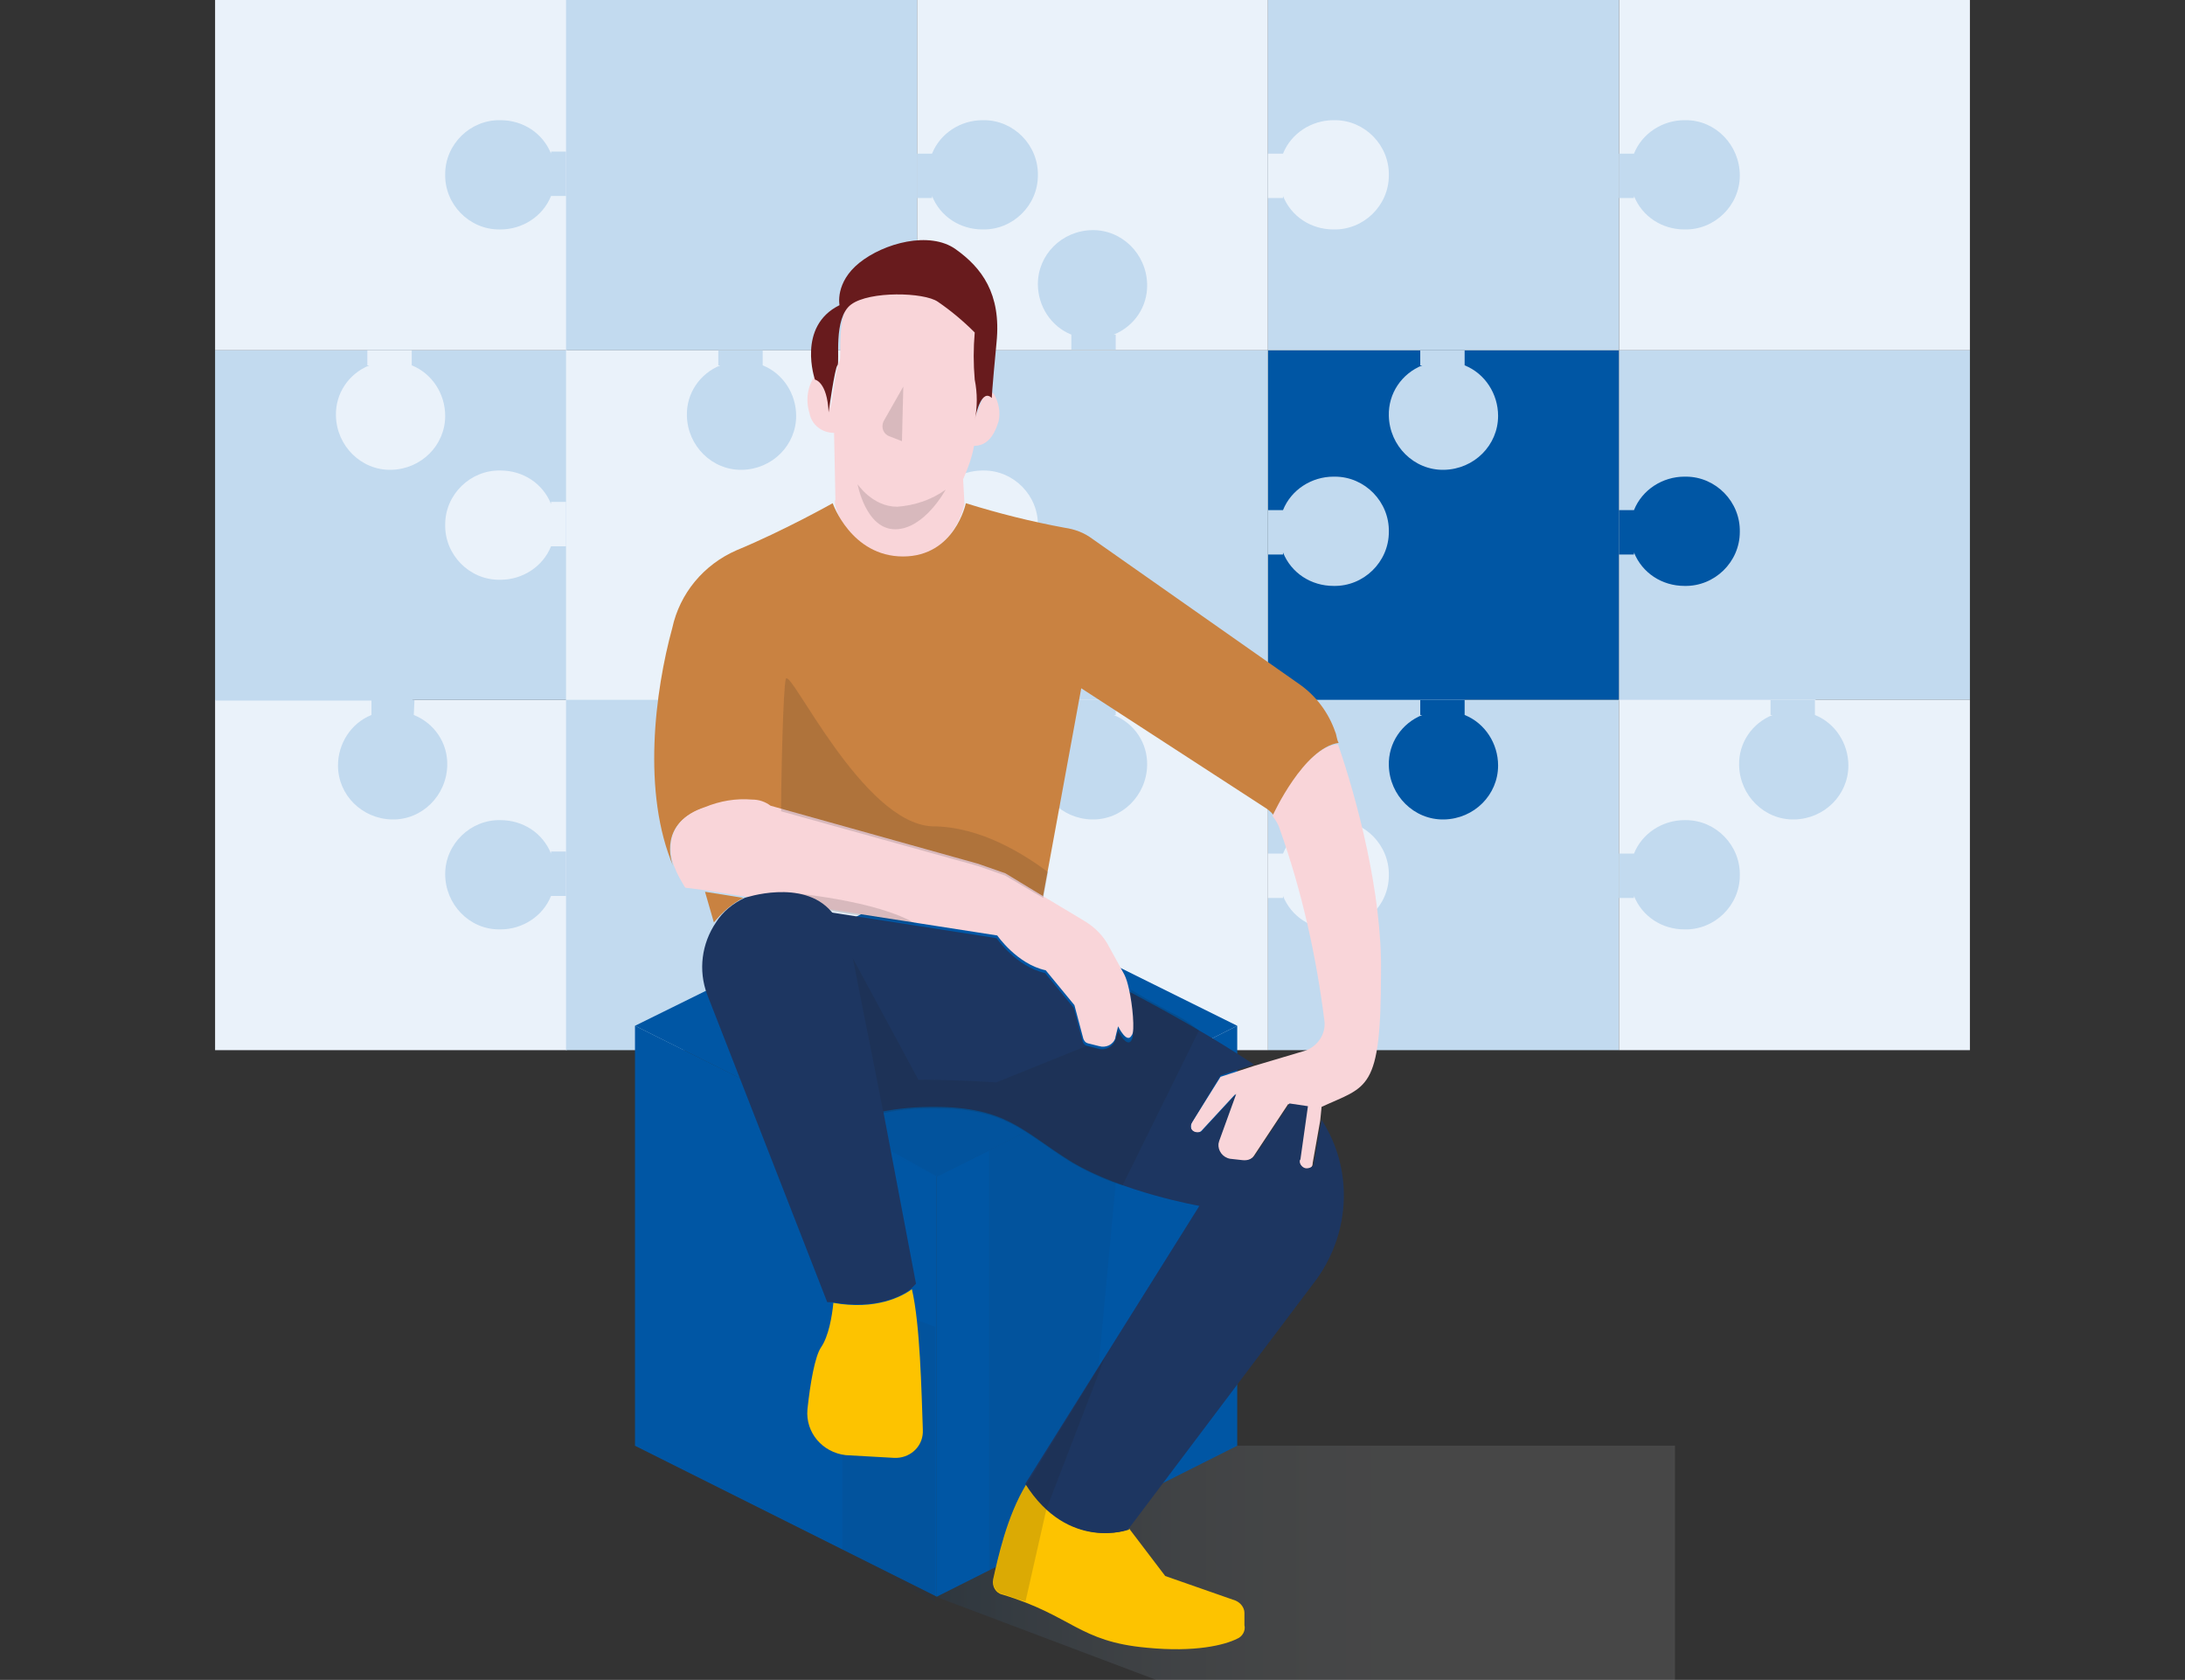 <?xml version="1.0" encoding="utf-8"?>
<!-- Generator: Adobe Illustrator 24.1.3, SVG Export Plug-In . SVG Version: 6.00 Build 0)  -->
<svg version="1.1" id="Calque_1" xmlns="http://www.w3.org/2000/svg" xmlns:xlink="http://www.w3.org/1999/xlink" x="0px" y="0px"
	 viewBox="0 0 320 246" style="enable-background:new 0 0 320 246;" xml:space="preserve">
<rect x="0" y="0" width="320" height="246" fill="#333333" stroke="none"/>
<style type="text/css">
	.st0{opacity:0.1;fill:url(#Tracé_2728_1_);enable-background:new    ;}
	.st1{fill:#EAF2FA;}
	.st2{fill:#C2DAEF;}
	.st3{fill:#0056A4;}
	.st4{fill:#C8CDD1;}
	.st5{opacity:0.1;fill:#1D3661;enable-background:new    ;}
	.st6{fill:#F9D5D9;}
	.st7{fill:#FDC300;}
	.st8{fill:#1D3661;}
	.st9{fill:none;stroke:#707070;stroke-width:0.194;stroke-linecap:round;stroke-linejoin:round;stroke-miterlimit:10;}
	.st10{fill:#C98241;}
	.st11{fill:#681B1D;}
	.st12{opacity:0.15;fill:#1E1E1E;enable-background:new    ;}
	.st13{opacity:0.15;}
	.st14{fill:#1E1E1E;}
</style>
<g id="technique" transform="translate(-30 -7)">
	
		<linearGradient id="Tracé_2728_1_" gradientUnits="userSpaceOnUse" x1="172.95" y1="126.124" x2="174.161" y2="126.124" gradientTransform="matrix(89.409 0 0 -28.313 -15296.153 3806.808)">
		<stop  offset="0" style="stop-color:#0056A4"/>
		<stop  offset="2.900000e-02" style="stop-color:#1765AC"/>
		<stop  offset="9.600000e-02" style="stop-color:#4785BD"/>
		<stop  offset="0.17" style="stop-color:#73A2CD"/>
		<stop  offset="0.247" style="stop-color:#99BBDB"/>
		<stop  offset="0.329" style="stop-color:#B9D0E6"/>
		<stop  offset="0.418" style="stop-color:#D2E1EF"/>
		<stop  offset="0.515" style="stop-color:#E6EFF6"/>
		<stop  offset="0.626" style="stop-color:#F4F8FB"/>
		<stop  offset="0.763" style="stop-color:#FDFDFE"/>
		<stop  offset="1" style="stop-color:#FFFFFF"/>
	</linearGradient>
	<path id="Tracé_2728" class="st0" d="M275.3,218.7H167v22.1l32.6,12.3h75.7V218.7z"/>
	<g id="Groupe_923" transform="translate(30 91.583)">
		<path id="Tracé_2729" class="st1" d="M60.4,69.2h22.6V17.9H31.5v51.3H60.4z"/>
	</g>
	<g id="Groupe_934" transform="translate(30 7)">
		<g id="Groupe_924">
			<path id="Tracé_2730" class="st1" d="M60.4,51.3h22.6V0H31.5v51.3H60.4z"/>
		</g>
		<g id="Groupe_925" transform="translate(0 42.292)">
			<path id="Tracé_2731" class="st2" d="M60.4,60.2h22.6V9H31.5v51.3H60.4z"/>
		</g>
		<g id="Groupe_926" transform="translate(84.8)">
			<path id="Tracé_2732" class="st1" d="M78.3,51.3h22.6V0H49.5v51.3H78.3z"/>
		</g>
		<g id="Groupe_927" transform="translate(169.6)">
			<path id="Tracé_2733" class="st1" d="M96.3,51.3h22.6V0H67.5v51.3H96.3z"/>
		</g>
		<g id="Groupe_928" transform="translate(42.4)">
			<path id="Tracé_2734" class="st2" d="M69.3,51.3h22.6V0H40.5v51.3H69.3z"/>
		</g>
		<g id="Groupe_929" transform="translate(42.4 42.292)">
			<path id="Tracé_2735" class="st1" d="M69.3,60.2h22.6V9H40.5v51.3H69.3z"/>
		</g>
		<g id="Groupe_930" transform="translate(42.4 84.583)">
			<path id="Tracé_2736" class="st2" d="M69.3,69.2h22.6V17.9H40.5v51.3H69.3z"/>
		</g>
		<g id="Groupe_931" transform="translate(127.2 42.292)">
			<path id="Tracé_2737" class="st3" d="M87.3,60.2h22.6V9H58.5v51.3H87.3z"/>
		</g>
		<g id="Groupe_932" transform="translate(127.2 84.583)">
			<path id="Tracé_2738" class="st2" d="M87.3,69.2h22.6V17.9H58.5v51.3H87.3z"/>
		</g>
		<g id="Groupe_933" transform="translate(127.2)">
			<path id="Tracé_2739" class="st2" d="M87.3,51.3h22.6V0H58.5v51.3H87.3z"/>
		</g>
	</g>
	<path id="Tracé_2740" class="st2" d="M166.5,35.7c1.2,3,4.1,4.9,7.4,4.9c4.4,0.1,8.1-3.5,8.1-7.9c0.1-4.4-3.5-8.1-7.9-8.1
		c-0.1,0-0.1,0-0.2,0c-3.2,0-6.2,1.9-7.4,4.9h-2.2V36h2.2V35.7z"/>
	<path id="Tracé_2741" class="st2" d="M269.3,35.7c1.2,3,4.1,4.9,7.4,4.9c4.4,0.1,8.1-3.5,8.1-7.9s-3.5-8.1-7.9-8.1
		c-0.1,0-0.1,0-0.2,0c-3.2,0-6.2,1.9-7.4,4.9h-2.2V36h2.2V35.7z"/>
	<path id="Tracé_2742" class="st1" d="M217.9,35.7c1.2,3,4.1,4.9,7.4,4.9c4.4,0.1,8.1-3.5,8.1-7.9c0.1-4.4-3.5-8.1-7.9-8.1
		c-0.1,0-0.1,0-0.2,0c-3.2,0-6.2,1.9-7.4,4.9h-2.2V36h2.2V35.7z"/>
	<path id="Tracé_2743" class="st2" d="M135.5,60.5c-3,1.2-5,4.1-4.9,7.4c0.1,4.4,3.7,8,8.1,7.9c4.4-0.1,7.9-3.6,7.9-7.9
		c0-3.2-1.9-6.2-4.9-7.4v-2.2h-6.5v2.2H135.5z"/>
	<path id="Tracé_2744" class="st1" d="M84.1,60.5c-3,1.2-5,4.1-4.9,7.4c0.1,4.4,3.7,8,8.1,7.9c4.4-0.1,7.9-3.6,7.9-7.9
		c0-3.2-1.9-6.2-4.9-7.4v-2.2h-6.5v2.2H84.1z"/>
	<path id="Tracé_2745" class="st2" d="M238.3,60.5c-3,1.2-5,4.1-4.9,7.4c0.1,4.4,3.7,8,8.1,7.9c4.4-0.1,7.9-3.6,7.9-7.9
		c0-3.2-1.9-6.2-4.9-7.4v-2.2H238v2.2H238.3z"/>
	<path id="Tracé_2746" class="st4" d="M289.6,60.5c-3,1.2-5,4.1-4.9,7.4c0.1,4.4,3.7,8,8.1,7.9c4.4-0.1,7.9-3.6,7.9-7.9
		c0-3.2-1.9-6.2-4.9-7.4v-2.2h-6.5v2.2H289.6z"/>
	<path id="Tracé_2747" class="st2" d="M110.7,29.5c-1.2-3-4.1-4.9-7.4-4.9c-4.4-0.1-8.1,3.5-8.1,7.9c-0.1,4.4,3.5,8.1,7.9,8.1
		c0.1,0,0.1,0,0.2,0c3.2,0,6.2-1.9,7.4-4.9h2.2v-6.5h-2.2V29.5z"/>
	<path id="Tracé_2748" class="st2" d="M90.6,111.7c3,1.2,5,4.1,4.9,7.4c-0.1,4.4-3.7,8-8.1,7.9c-4.4-0.1-7.9-3.6-7.9-7.9
		c0-3.2,1.9-6.2,4.9-7.4v-2.2h6.3L90.6,111.7z"/>
	<g id="Groupe_935" transform="translate(114.8 49.292)">
		<path id="Tracé_2749" class="st2" d="M78.3,60.2h22.6V9H49.5v51.3H78.3z"/>
	</g>
	<g id="Groupe_936" transform="translate(114.8 91.583)">
		<path id="Tracé_2750" class="st1" d="M78.3,69.2h22.6V17.9H49.5v51.3H78.3z"/>
	</g>
	<g id="Groupe_937" transform="translate(199.6 49.292)">
		<path id="Tracé_2751" class="st2" d="M96.3,60.2h22.6V9H67.5v51.3H96.3z"/>
	</g>
	<g id="Groupe_938" transform="translate(199.6 91.583)">
		<path id="Tracé_2752" class="st1" d="M96.3,69.2h22.6V17.9H67.5v51.3H96.3z"/>
	</g>
	<path id="Tracé_2753" class="st2" d="M193.1,111.7c3,1.2,5,4.1,4.9,7.4c-0.1,4.4-3.7,8-8.1,7.9c-4.4-0.1-7.9-3.6-7.9-7.9
		c0-3.2,1.9-6.2,4.9-7.4v-2.2h6.5v2.2H193.1z"/>
	<path id="Tracé_2754" class="st3" d="M238.3,111.7c-3,1.2-5,4.1-4.9,7.4c0.1,4.4,3.7,8,8.1,7.9c4.4-0.1,7.9-3.6,7.9-7.9
		c0-3.2-1.9-6.2-4.9-7.4v-2.2H238v2.2H238.3z"/>
	<path id="Tracé_2755" class="st2" d="M289.6,111.7c-3,1.2-5,4.1-4.9,7.4c0.1,4.4,3.7,8,8.1,7.9c4.4-0.1,7.9-3.6,7.9-7.9
		c0-3.2-1.9-6.2-4.9-7.4v-2.2h-6.5v2.2H289.6z"/>
	<path id="Tracé_2756" class="st1" d="M136.2,111.7c-3,1.2-5,4.1-4.9,7.4c0.1,4.4,3.7,8,8.1,7.9c4.4-0.1,7.9-3.6,7.9-7.9
		c0-3.2-1.9-6.2-4.9-7.4v-2.2h-6.5v2.2H136.2z"/>
	<path id="Tracé_2757" class="st1" d="M166.5,87c1.2,3,4.1,4.9,7.4,4.9c4.4,0.1,8.1-3.5,8.1-7.9c0.1-4.4-3.5-8.1-7.9-8.1
		c-0.1,0-0.1,0-0.2,0c-3.2,0-6.2,1.9-7.4,4.9h-2.2v6.5h2.2V87z"/>
	<path id="Tracé_2758" class="st1" d="M110.7,80.8c-1.2-3-4.1-4.9-7.4-4.9c-4.4-0.1-8.1,3.5-8.1,7.9c-0.1,4.4,3.5,8.1,7.9,8.1
		c0.1,0,0.1,0,0.2,0c3.2,0,6.2-1.9,7.4-4.9h2.2v-6.5h-2.2V80.8z"/>
	<path id="Tracé_2759" class="st2" d="M110.7,132c-1.2-3-4.1-4.9-7.4-4.9c-4.4-0.1-8.1,3.5-8.1,7.9s3.5,8.1,7.9,8.1
		c0.1,0,0.1,0,0.2,0c3.2,0,6.2-1.9,7.4-4.9h2.2v-6.5h-2.2V132z"/>
	<path id="Tracé_2760" class="st1" d="M162.1,132c-1.2-3-4.1-4.9-7.4-4.9c-4.4-0.1-8.1,3.5-8.1,7.9s3.5,8.1,7.9,8.1
		c0.1,0,0.1,0,0.2,0c3.2,0,6.2-1.9,7.4-4.9h2.2v-6.5h-2.2V132z"/>
	<path id="Tracé_2761" class="st2" d="M217.9,87.9c1.2,3,4.1,4.9,7.4,4.9c4.4,0.1,8.1-3.5,8.1-7.9c0.1-4.4-3.5-8.1-7.9-8.1
		c-0.1,0-0.1,0-0.2,0c-3.2,0-6.2,1.9-7.4,4.9h-2.2v6.5h2.2V87.9z"/>
	<path id="Tracé_2762" class="st1" d="M217.9,138.2c1.2,3,4.1,4.9,7.4,4.9c4.4,0.1,8.1-3.5,8.1-7.9c0.1-4.4-3.5-8.1-7.9-8.1
		c-0.1,0-0.1,0-0.2,0c-3.2,0-6.2,1.9-7.4,4.9h-2.2v6.5h2.2V138.2z"/>
	<path id="Tracé_2763" class="st3" d="M269.3,87.9c1.2,3,4.1,4.9,7.4,4.9c4.4,0.1,8.1-3.5,8.1-7.9c0.1-4.4-3.5-8.1-7.9-8.1
		c-0.1,0-0.1,0-0.2,0c-3.2,0-6.2,1.9-7.4,4.9h-2.2v6.5h2.2V87.9z"/>
	<path id="Tracé_2764" class="st2" d="M269.3,138.2c1.2,3,4.1,4.9,7.4,4.9c4.4,0.1,8.1-3.5,8.1-7.9c0.1-4.4-3.5-8.1-7.9-8.1
		c-0.1,0-0.1,0-0.2,0c-3.2,0-6.2,1.9-7.4,4.9h-2.2v6.5h2.2V138.2z"/>
	<path id="Tracé_2765" class="st2" d="M193.1,56c3-1.2,5-4.1,4.9-7.4c-0.1-4.4-3.7-8-8.1-7.9c-4.4,0.1-7.9,3.6-7.9,7.9
		c0,3.2,1.9,6.2,4.9,7.4v2.2h6.5V56H193.1z"/>
	<g id="Groupe_942" transform="translate(80.696 35.888)">
		<g id="Groupe_940" transform="translate(0 77.025)">
			<g id="Groupe_939">
				<path id="Tracé_2766" class="st3" d="M42.3,44.3l44.2-21.8l44,21.8l-44,22.1L42.3,44.3z"/>
				<path id="Tracé_2767" class="st3" d="M42.3,44.3v61.5l44.2,22.1V66.3L42.3,44.3z"/>
				<path id="Tracé_2768" class="st3" d="M130.5,44.3v61.5l-44,22.1V66.3L130.5,44.3z"/>
			</g>
		</g>
		<g id="Groupe_941" transform="translate(2.455)">
			<path id="Tracé_2769" class="st5" d="M84.1,143.4l7.6-3.8v61.5l13.9-7.1l5.8-61.9l-40.9-18.5l-9.2,17.2L84.1,143.4z"/>
			<path id="Tracé_2770" class="st5" d="M83.8,165.4v40.3L70.2,198v-25.4l-2.2-2.7l9.8-6.7L83.8,165.4z"/>
			<path id="Tracé_2771" class="st6" d="M142.8,80.1c-5.1,0.4-9.6,10.5-9.6,10.5l0,0c0.5,0.6,0.9,1.3,1.1,2
				c3.2,9,5.3,18.4,6.5,27.9c0.3,2-1,3.9-2.9,4.5l-7.4,2.2l-4.9,1.6l-4.2,6.7c-0.2,0.4-0.2,1.1,0.2,1.3l0,0c0.4,0.3,1,0.2,1.3-0.2
				l4.9-5.3l-2.5,6.9c-0.4,1,0.1,2.2,1.1,2.6c0.1,0.1,0.3,0.1,0.4,0.1l1.8,0.2c0.8,0.2,1.6-0.2,2-0.9l4.9-7.4l2.7,0.4l-1.1,7.8
				c0,0.6,0.4,1.1,0.9,1.3l0,0c0.7,0,1.1-0.2,1.1-0.9l1.1-6.2l0.2-2c6.7-3.1,8.7-2.2,8.7-19.6C149.3,101.9,145.5,87.9,142.8,80.1z"
				/>
			<path id="Tracé_2772" class="st7" d="M68.9,161.9c-0.2,2-0.7,4.9-1.8,6.5c-0.9,1.3-1.6,5.3-2,9.1c-0.3,3.4,2.2,6.3,5.6,6.7
				l7.1,0.4c2.2,0.1,4.1-1.5,4.2-3.7c0-0.2,0-0.4,0-0.5c-0.2-5.6-0.4-15.4-1.6-20.5C78.9,161,75.1,163,68.9,161.9z"/>
			<path id="Tracé_2773" class="st7" d="M97.2,188.4c-2.9,4.7-4.2,10.9-4.9,14c-0.2,1,0.4,2,1.3,2.2c10.3,3.1,11.2,6.9,21.2,7.8
				c7.1,0.7,11.4-0.4,13.2-1.3c0.8-0.3,1.3-1.2,1.1-2v-1.8c0-0.8-0.6-1.5-1.3-1.8l-10.3-3.6l-5.4-7.1v0.2
				C112.4,195.1,103.5,198.4,97.2,188.4z"/>
			<path id="Tracé_2774" class="st8" d="M140.4,135.1l-1.1,6.2c0,0.7-0.7,0.9-1.1,0.9l0,0c-0.5,0-1-0.5-1-1c0-0.1,0-0.2,0.1-0.3
				l1.1-7.8l-2.7-0.4l-4.9,7.4c-0.4,0.7-1.2,1-2,0.9l-1.8-0.2c-1.1-0.2-1.8-1.2-1.7-2.2c0-0.1,0.1-0.3,0.1-0.4l2.5-6.9l-4.9,5.3
				c-0.2,0.4-0.9,0.4-1.3,0.2l0,0c-0.4-0.2-0.6-0.7-0.4-1.1c0-0.1,0.1-0.1,0.1-0.2l4.2-6.9l4.9-1.6c-6-4-12.5-7.6-18.3-10.7
				c0.2,2.2,0.9,6.2,0.4,7.1c-0.7,1.3-2-1.3-2-1.3l-0.4,1.3c-0.4,1-1.4,1.6-2.5,1.3l-1.6-0.4c-0.3-0.1-0.6-0.3-0.7-0.7l-1.3-4.9
				l-4.2-5.1c-4.2-0.9-7.1-5.1-7.1-5.1l-24.4-3.8c1.6,1.6,2.7,3.6,3.1,5.8l4.5,23.4c2.5-0.5,5-0.7,7.6-0.7c10.7,0,13,3.6,20.1,8
				c7.4,4.5,18.8,6.5,18.8,6.5L97,188.4c6.3,10,15.2,6.7,15.2,6.7v-0.2l27.5-36.5C144.7,151.4,145,142.2,140.4,135.1z"/>
			<path id="Tracé_2775" class="st9" d="M89.9,32.4v0.4C89.6,32.6,89.6,32.4,89.9,32.4z"/>
			<path id="Tracé_2776" class="st6" d="M78.9,52.7c7.8,0,9.2-7.8,9.2-7.8l-0.2-3.6c0.7-1.6,1.3-3.2,1.6-4.9c1.8,0,2.9-1.3,3.6-3.6
				c0.3-1.4,0-2.8-0.7-4c-1.3-1.3-2.2,2-2.5,3.3l0,0c0.3-2,0.3-4,0-6c-0.2-2.3-0.2-4.6,0-6.9c-1.6-1.7-3.4-3.2-5.4-4.5
				c-2.2-1.3-10.1-1.3-12.7,0.4s-1.6,8.5-2,8.9c-0.4,0.4-1.3,6.9-1.3,6.9c-0.2-4.5-2.2-4.9-2.2-4.9c-1.2,1.6-1.5,3.7-0.9,5.6
				c0.3,1.7,1.8,2.9,3.6,2.9l0.2,9.8C68.6,44.9,71.3,52.7,78.9,52.7z"/>
			<path id="Tracé_2777" class="st10" d="M142.4,78.3c-1-2.9-2.9-5.4-5.4-7.1L106.8,50c-1.2-0.9-2.6-1.4-4-1.6
				c-4.9-0.9-9.7-2.1-14.5-3.6c0,0-1.6,7.8-9.2,7.8c-7.6,0-10.3-7.8-10.3-7.8s-7.1,4-14.1,6.9c-4.8,2.1-8.3,6.3-9.4,11.4
				c-2.5,9.1-4.5,24.1,0.2,35c-0.4-0.9-2.2-6.5,4.5-8.7c2.2-0.8,4.6-1.2,6.9-1.1c1,0,1.9,0.3,2.7,0.9l30.4,8.5l2,0.7l2,0.7l5.6,3.3
				l5.6-30.5l26.8,17.4c0.5,0.3,1,0.7,1.3,1.1l0,0c0,0,4.5-9.8,9.6-10.5C142.6,79.4,142.6,78.7,142.4,78.3z"/>
			<path id="Tracé_2778" class="st11" d="M68.2,31.5c0,0,0.9-6.5,1.3-6.9s-0.7-6.9,2-8.9s10.7-1.8,12.7-0.4
				c1.9,1.3,3.7,2.8,5.4,4.5c-0.2,2.3-0.2,4.6,0,6.9c0.4,2,0.4,4,0,6c0.2-1.3,1.1-4.7,2.5-3.3c0,0,0-0.9,0.7-8.2
				c0.7-7.1-2.2-10.9-6-13.6s-10.5-0.9-14.1,2s-2.9,6.2-2.9,6.2c-6.3,3.1-3.6,10.9-3.6,10.9S68,27,68.2,31.5z"/>
			<path id="Tracé_2779" class="st10" d="M55.7,102.6l-5.6-0.9l1.3,4.5C52.6,104.7,54,103.5,55.7,102.6z"/>
			<path id="Tracé_2780" class="st6" d="M112.2,116L112.2,116c-0.2-0.9-0.4-1.6-0.7-2.2l-2.2-4c-0.8-1.6-2.1-2.9-3.6-3.8l-6-3.6
				L94.1,99l-2-0.7l-2-0.7l-30.4-8.5c-0.8-0.6-1.7-0.9-2.7-0.9c-2.4-0.2-4.7,0.2-6.9,1.1c-6.7,2.2-4.9,7.8-4.5,8.7
				c0.4,1.1,1,2.1,1.6,3.1l3.1,0.4l5.6,0.9l3.4,0.4l6.5,1.1l2.7,0.4l24.4,3.8c0,0,2.9,4.2,7.1,5.1l4.2,5.1l1.3,4.9
				c0.1,0.3,0.3,0.6,0.7,0.7l1.6,0.4c1,0.3,2.1-0.2,2.4-1.2c0,0,0-0.1,0-0.1l0.4-1.6c0,0,1.3,2.7,2,1.3
				C113.1,122.2,112.7,118.2,112.2,116z"/>
			<path id="Tracé_2781" class="st12" d="M59.9,103.2l5.8,0.9l2.7,0.4l12.7,2c-5.6-3.6-19-4.7-19-4.7L59.9,103.2z"/>
			<path id="Tracé_2782" class="st8" d="M76.2,133.8l-4.5-23.4c-0.4-2.2-1.5-4.2-3.1-5.8c-4.2-4.9-12.7-2-12.7-2
				c-1.7,0.8-3.2,2-4.2,3.6c-2.1,3.1-2.6,7-1.3,10.5L68,161.8h0.7c6.5,1.1,10.3-0.9,11.6-2l0.7-0.7L76.2,133.8z"/>
			<g id="ombres" transform="translate(15.242 17.817)" class="st13">
				<path id="Tracé_2783" class="st14" d="M82,170.6c0.8,1.3,1.8,2.5,2.9,3.6l8.5-22.1L82,170.6z"/>
				<path id="Tracé_2784" class="st14" d="M103,101.5c-2-1.1-4-2.2-5.8-3.3c0.3,1.8,0.4,3.6,0.4,5.3c0,0.9,0,1.6-0.2,1.8
					c-0.4,0.9-1.3-0.4-1.8-1.1c-0.1-0.1-0.2-0.3-0.2-0.4l-0.2,0.4l-0.2,1.3c-0.4,1-1.4,1.6-2.5,1.3l-1.6-0.4l0,0l-13.4,5.4
					c-5.8-0.4-11.4-0.4-11.4-0.4l-9.6-17.8l4.5,22.7c2.3-0.5,4.7-0.7,7.1-0.7h0.4c10.7,0,13,3.6,20.1,8c2.3,1.3,4.8,2.5,7.4,3.3l0,0
					l11.2-22.7C105.9,103.1,104.5,102.2,103,101.5z"/>
				<path id="Tracé_2785" class="st14" d="M84.9,174.1c-1.1-1-2.1-2.2-2.9-3.6c-2.9,4.7-4.2,10.9-4.9,14c-0.2,1,0.4,2,1.3,2.2
					c1.3,0.4,2.5,0.9,3.4,1.1L84.9,174.1L84.9,174.1z"/>
				<path id="Tracé_2786" class="st14" d="M46.7,52.7C46.3,53.8,46,67.6,46,72.1l28.8,8l2,0.7l2,0.7l5.6,3.3l0.7-3.8
					c-3.4-2.5-9.8-6.7-17-6.7C57.9,73.8,47.4,51.1,46.7,52.7z"/>
				<path id="Tracé_2787" class="st14" d="M63.9,9.9l-0.2,8l-1.8-0.7C61,16.9,60.6,15.9,61,15c0,0,0,0,0,0L63.9,9.9z"/>
				<path id="Tracé_2788" class="st14" d="M57.2,24.2c0,0,2.2,3.3,5.8,3.3c2.6-0.2,5-1,7.1-2.5c0,0-3.1,5.8-7.4,5.8
					S57.2,24.2,57.2,24.2z"/>
			</g>
		</g>
	</g>
</g>
</svg>
